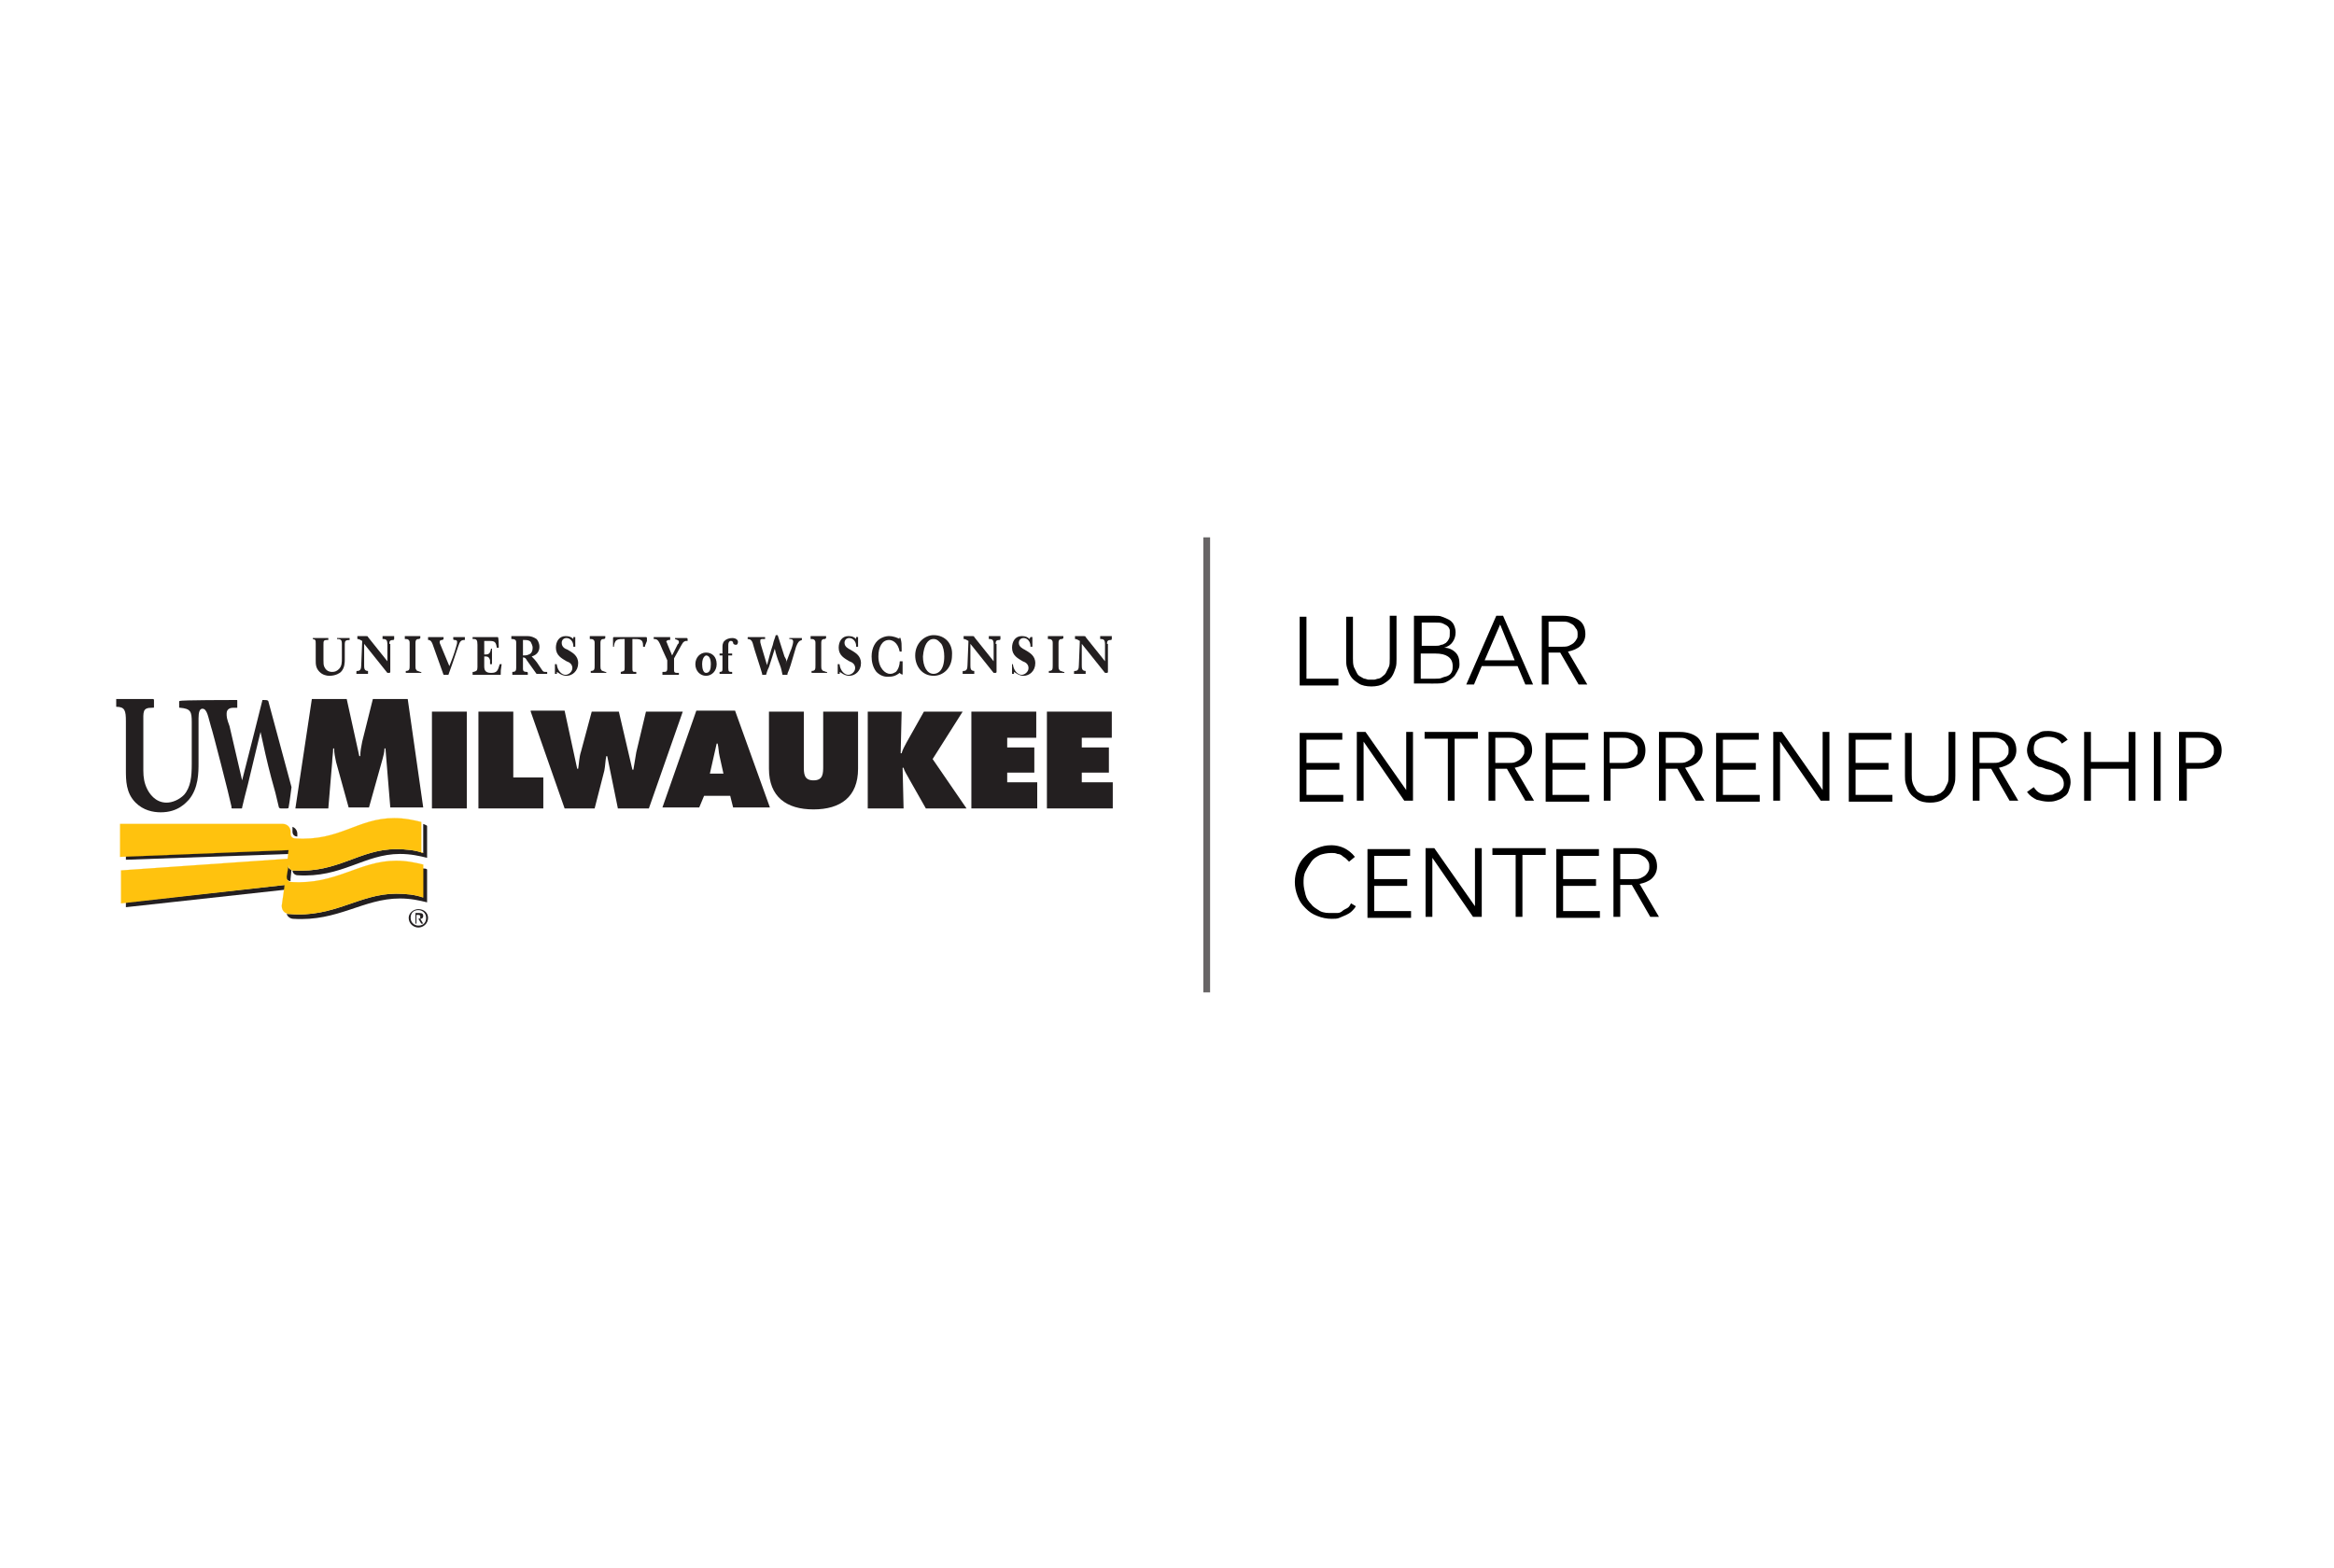 <?xml version="1.0" encoding="utf-8"?>
<!-- Generator: Adobe Illustrator 22.1.0, SVG Export Plug-In . SVG Version: 6.00 Build 0)  -->
<svg version="1.1" id="miad" xmlns="http://www.w3.org/2000/svg" xmlns:xlink="http://www.w3.org/1999/xlink" x="0px" y="0px"
	 viewBox="0 0 241 162" style="enable-background:new 0 0 241 162;" xml:space="preserve">
<style type="text/css">
	.st0{fill-rule:evenodd;clip-rule:evenodd;fill:#231F20;}
	.st1{fill-rule:evenodd;clip-rule:evenodd;fill:#FFC20E;}
	.st2{fill:none;stroke:#FFC20E;stroke-width:1.619270e-02;}
	.st3{clip-path:url(#SVGID_2_);fill:#231F20;}
	.st4{clip-path:url(#SVGID_4_);fill-rule:evenodd;clip-rule:evenodd;fill:#231F20;}
	.st5{fill:none;stroke:#686566;stroke-width:0.7;stroke-miterlimit:10;}
</style>
<g>
	<path class="st0" d="M43,94.8v-0.3h0.2c0.1,0,0.2,0,0.2,0.2c0,0.2-0.1,0.2-0.3,0.2H43L43,94.8z M43,94.9h0.2l0.3,0.5h0.2l-0.3-0.5
		c0.2,0,0.3-0.1,0.3-0.3c0-0.2-0.1-0.3-0.4-0.3h-0.4v1.1H43V94.9L43,94.9z M42.4,94.8c0-0.5,0.3-0.8,0.8-0.8c0.4,0,0.8,0.3,0.8,0.8
		c0,0.5-0.3,0.8-0.8,0.8C42.8,95.6,42.4,95.3,42.4,94.8L42.4,94.8z M43.2,95.8c0.5,0,1-0.4,1-1c0-0.5-0.4-0.9-1-0.9
		c-0.5,0-1,0.4-1,0.9C42.2,95.4,42.7,95.8,43.2,95.8L43.2,95.8z"/>
	<path class="st0" d="M30.5,83.5h3.4l0.4-4.8c0-0.4,0.1-0.9,0.1-1.4h0.1c0,0.5,0.1,0.9,0.2,1.4l1.3,4.7h2.1l1.4-5
		c0.1-0.4,0.2-0.7,0.2-1.1h0.1l0.5,6.1h3.4l-1.6-11.2h-3.6l-1.1,4.4c-0.1,0.5-0.2,1-0.2,1.5h-0.1l-1.3-5.9h-3.6L30.5,83.5L30.5,83.5
		z"/>
	<path class="st0" d="M29.7,89.3C29.7,89.3,29.7,89.3,29.7,89.3l-0.2,1.1c0,0,0,0.1,0,0.1c0,0.3,0.2,0.5,0.5,0.5c0,0,0,0,0-0.1
		c0,0,0-0.1,0-0.1l0.1-1C29.9,89.8,29.7,89.6,29.7,89.3L29.7,89.3z"/>
	<path class="st0" d="M30.2,85.7l0,0.1c0,0,0,0.1,0,0.1c0,0.3,0.2,0.5,0.5,0.5c0,0,0,0,0-0.1c0,0,0-0.1,0-0.1l0-0.1
		c0-0.3-0.2-0.6-0.5-0.7C30.2,85.5,30.2,85.6,30.2,85.7L30.2,85.7z"/>
	<polygon class="st0" points="30,87.7 13,88.3 13,88.8 29.9,88.2 30,87.7 	"/>
	<polygon class="st0" points="29.4,91.4 13,93.2 13,93.7 29.4,91.9 29.4,91.4 	"/>
	<path class="st0" d="M43.7,85.1v3c-0.8-0.3-1.8-0.4-2.8-0.4c-3.8,0-6,2.5-10.6,2.2c0,0,0,0-0.1,0c0,0.3,0.3,0.5,0.5,0.5
		c4.6,0.3,6.9-2.2,10.6-2.2c1.1,0,2,0.2,2.8,0.4v-3.3C44,85.2,43.9,85.2,43.7,85.1L43.7,85.1z"/>
	<path class="st0" d="M43.7,92.7c-0.8-0.3-1.8-0.4-2.8-0.4c-3.8,0-6.4,2.5-11,2.1c-0.1,0-0.2,0-0.3,0c0.1,0.3,0.4,0.5,0.7,0.5
		c4.6,0.3,7.2-2.1,11-2.1c1.1,0,2,0.2,2.8,0.4v-3.4c-0.1-0.1-0.3-0.1-0.5-0.1V92.7L43.7,92.7z"/>
	<path class="st1" d="M43.7,88.1c-0.8-0.3-1.8-0.4-2.8-0.4c-3.8,0-6,2.5-10.6,2.2c-0.3,0-0.5-0.2-0.5-0.5c0,0,0-0.1,0-0.1l-0.2,1.2
		c0,0,0,0.1,0,0.1c0,0.3,0.2,0.5,0.5,0.5c4.6,0.3,7-2.2,10.8-2.2c1.1,0,2,0.2,2.8,0.4v3.4c-0.8-0.3-1.8-0.4-2.8-0.4
		c-3.8,0-6.4,2.5-11,2.1c-0.4,0-0.8-0.3-0.8-0.8c0,0,0-0.1,0-0.1l0.3-2.1l-16.9,1.9v-3.4l17.2-1.2l0.1-0.9l-17.4,0.7v-3.4h16.8
		c0.4,0,0.8,0.3,0.8,0.8l0,0.1c0,0,0,0.1,0,0.1c0,0.3,0.2,0.5,0.5,0.5c4.6,0.3,6.4-2.1,10.2-2.1c1.1,0,2,0.2,2.8,0.4V88.1L43.7,88.1
		z"/>
	<path class="st2" d="M43.7,88.1c-0.8-0.3-1.8-0.4-2.8-0.4c-3.8,0-6,2.5-10.6,2.2c-0.3,0-0.5-0.2-0.5-0.5c0,0,0-0.1,0-0.1l-0.2,1.2
		c0,0,0,0.1,0,0.1c0,0.3,0.2,0.5,0.5,0.5c4.6,0.3,7-2.2,10.8-2.2c1.1,0,2,0.2,2.8,0.4v3.4c-0.8-0.3-1.8-0.4-2.8-0.4
		c-3.8,0-6.4,2.5-11,2.1c-0.4,0-0.8-0.3-0.8-0.8c0,0,0-0.1,0-0.1l0.3-2.1l-16.9,1.9v-3.4l17.2-1.2l0.1-0.9l-17.4,0.7v-3.4h16.8
		c0.4,0,0.8,0.3,0.8,0.8l0,0.1c0,0,0,0.1,0,0.1c0,0.3,0.2,0.5,0.5,0.5c4.6,0.3,6.4-2.1,10.2-2.1c1.1,0,2,0.2,2.8,0.4V88.1L43.7,88.1
		z"/>
	<g>
		<defs>
			<rect id="SVGID_1_" x="12" y="65.6" width="102.9" height="30.2"/>
		</defs>
		<clipPath id="SVGID_2_">
			<use xlink:href="#SVGID_1_"  style="overflow:visible;"/>
		</clipPath>
		<path class="st3" d="M24.4,72.3c0.1,0,0.1,0,0.1,0.1V73c0,0,0,0.1,0,0.1c0,0-0.4,0-0.4,0c-0.3,0-0.7,0.1-0.7,0.6
			c0,0.3,0,0.5,0.3,1.3l1.3,5.6c0.8-3.1,1.8-7.1,2.1-8.3c0,0,0.1,0,0.1,0c0.3,0,0.4,0,0.5,0.1l2.4,8.9c0,0-0.2,1.6-0.3,2.1
			c0,0.1-0.1,0.1-0.2,0.1H29c-0.1,0-0.1,0-0.2-0.1c-0.3-1.3-0.4-1.7-0.8-3.1c-0.4-1.5-0.8-3.3-1.1-4.7c-0.4,1.7-0.5,2-1.3,5.4
			c-0.3,1.2-0.4,1.5-0.6,2.4c0,0.1,0,0.1-0.1,0.1h-0.9c-0.1,0-0.1,0-0.1-0.2c-0.2-1-2-8-2.1-8.2c-0.3-1-0.4-1.9-0.9-1.9
			c-0.3,0-0.4,0.4-0.4,1v4.6c0,1,0,2.6-1,3.8c-0.3,0.3-1.1,1.3-2.9,1.3c-0.8,0-1.8-0.2-2.6-1c-1-1-1-2.3-1-3.4v-5
			c0-1.1-0.1-1.5-1-1.5c-0.1,0-0.1,0-0.1-0.1v-0.5c0-0.1,0-0.2,0.1-0.2c0.3,0,3.1,0,3.8,0c0,0,0.1,0,0.1,0.1V73c0,0.1,0,0.1-0.2,0.1
			c-1,0-0.9,0.4-0.9,1.6v3.6l0,1.3c0,0.7,0.1,1.3,0.4,1.9c0.2,0.4,0.8,1.4,2,1.4c0.6,0,1.3-0.3,1.8-0.8c0.7-0.8,0.8-1.9,0.8-3.2
			v-4.3c0-1.1-0.1-1.4-1.2-1.5c-0.1,0-0.1,0-0.1-0.1v-0.5c0-0.1,0-0.1,0.1-0.1C18.5,72.3,24.3,72.3,24.4,72.3L24.4,72.3z"/>
	</g>
	<path class="st0" d="M32.1,66C32.1,66.1,32.1,66.1,32.1,66c0.5,0,0.5,0.1,0.5,0.5v1.7c0,0.4,0,0.8,0.4,1.2c0.3,0.3,0.7,0.4,1,0.4
		c0.7,0,1.1-0.3,1.2-0.4c0.4-0.4,0.4-1,0.4-1.3v-1.6c0-0.3,0.1-0.4,0.5-0.4c0,0,0,0,0,0v-0.2c0,0,0,0,0,0c-0.2,0-0.5,0-0.7,0
		c-0.1,0-0.5,0-0.6,0c0,0,0,0,0,0V66c0,0,0,0,0,0c0.4,0,0.5,0.1,0.5,0.5V68c0,0.4,0,0.8-0.3,1.1c-0.2,0.2-0.4,0.3-0.7,0.3
		c-0.5,0-0.7-0.3-0.8-0.5c-0.1-0.2-0.1-0.4-0.1-0.7l0-0.4v-1.2c0-0.4,0-0.5,0.4-0.5c0.1,0,0.1,0,0.1,0v-0.2c0,0,0,0,0,0
		c-0.3,0-0.5,0-0.8,0c-0.1,0-0.7,0-0.8,0c0,0,0,0,0,0.1V66L32.1,66z"/>
	<path class="st0" d="M40.2,66.5c0-0.3,0.1-0.4,0.4-0.4c0,0,0.1,0,0.1-0.1v-0.2c0,0,0-0.1,0-0.1c-0.1,0-0.5,0-0.6,0
		c-0.1,0-0.4,0-0.6,0c0,0,0,0,0,0.1V66c0,0,0,0,0,0c0.4,0,0.5,0.1,0.5,0.6l0,1.7l-2-2.5c0-0.1-0.1-0.1-0.2-0.1c-0.1,0-0.5,0-0.6,0
		c-0.1,0-0.2,0-0.3,0c0,0,0,0,0,0.1V66c0,0,0,0,0,0c0.2,0,0.3,0.1,0.5,0.2l-0.1,2.5c0,0.4-0.1,0.6-0.4,0.6c-0.1,0-0.1,0-0.1,0.2
		c0,0,0,0.1,0,0.1c0.2,0,0.4,0,0.6,0c0.2,0,0.4,0,0.6,0c0,0,0,0,0,0v-0.2c0-0.1,0-0.1,0-0.1c-0.4,0-0.4-0.3-0.4-0.6l0-2.2l2.4,3
		c0,0,0.1,0,0.2,0c0,0,0.1,0,0.1-0.1V66.5L40.2,66.5z"/>
	<path class="st0" d="M43.4,69.4C43.4,69.4,43.4,69.4,43.4,69.4c-0.2-0.1-0.4-0.1-0.4-0.2c-0.1-0.1-0.1-0.2-0.1-0.4v-2.4
		c0-0.4,0.2-0.4,0.4-0.4c0,0,0,0,0.1-0.1c0-0.2,0-0.2,0-0.2c0,0,0,0,0,0c-0.2,0-0.6,0-0.8,0c-0.3,0-0.6,0-0.8,0c0,0,0,0,0,0V66
		c0,0,0,0,0,0c0.2,0,0.3,0,0.4,0.1c0.1,0.1,0.1,0.2,0.1,0.3v2.3c0,0.4,0,0.6-0.4,0.6c0,0,0,0,0,0v0.2c0,0,0,0,0,0h0
		c0.3,0,0.5,0,0.8,0c0.3,0,0.6,0,0.8,0h0c0,0,0,0,0,0V69.4L43.4,69.4z"/>
	<path class="st0" d="M45.4,66.4c0,0,0-0.1,0-0.1c0-0.2,0.2-0.2,0.3-0.2c0,0,0,0,0.1-0.1v-0.2c0,0,0,0-0.1,0c-0.3,0-0.6,0-0.8,0
		c-0.2,0-0.5,0-0.7,0c0,0,0,0,0,0.2c0,0,0,0,0,0.1c0.3,0,0.4,0.2,0.6,0.8c0.4,1.1,0.5,1.4,1,2.8c0,0,0,0,0.1,0h0.3c0,0,0,0,0.1,0
		c0.4-1.1,0.5-1.4,1-2.9c0.2-0.6,0.3-0.7,0.7-0.7c0,0,0,0,0,0v-0.2c0-0.1,0-0.1,0-0.1c-0.1,0-0.5,0-0.6,0c-0.2,0-0.4,0-0.6,0
		c0,0,0,0,0,0.1V66c0,0,0,0.1,0.1,0.1c0.1,0,0.3,0,0.3,0.2c0,0.1,0,0.2-0.1,0.5c-0.1,0.3-0.1,0.5-0.7,2L45.4,66.4L45.4,66.4z"/>
	<path class="st0" d="M51.5,66.8C51.5,66.8,51.5,66.8,51.5,66.8c0-0.1,0-1-0.1-1c0,0-0.6,0-0.6,0c-0.1,0-0.4,0-0.6,0
		c-0.3,0-0.5,0-0.6,0c-0.2,0-0.4,0-0.8,0h0c0,0,0,0,0,0V66c0,0,0,0,0.1,0c0.3,0,0.4,0.1,0.4,0.6v2.3c0,0.4-0.1,0.4-0.4,0.5
		c0,0,0,0-0.1,0v0.2c0,0,0,0.1,0,0.1c0.4,0,0.8,0,1.2,0c0.6,0,1.1,0,1.7,0c0,0,0,0,0,0c0-0.4,0-0.5,0.1-1.1l0,0c0,0,0,0,0,0
		c0,0-0.2,0-0.2,0c0,0,0,0,0,0c-0.2,0.7-0.3,0.9-0.9,0.9c-0.6,0-0.7-0.3-0.7-0.7v-1c0.3,0,0.5,0,0.6,0.4c0,0.1,0,0.2,0,0.3
		c0,0,0,0,0,0.1h0.2c0,0,0,0,0,0c0-0.3,0-0.5,0-0.8c0-0.1,0-0.7,0-0.8c0,0,0,0,0,0h-0.1c0,0,0,0,0,0c-0.1,0.6-0.3,0.6-0.7,0.6v-1.4
		c0.2,0,0.4,0,0.5,0c0.6,0,0.7,0.1,0.8,0.7c0,0,0,0,0,0H51.5L51.5,66.8z"/>
	<path class="st0" d="M54,66.1c0.4,0,0.6,0,0.8,0.2c0.1,0.2,0.2,0.4,0.2,0.6c0,0.3-0.1,0.6-0.4,0.7c-0.2,0.1-0.4,0.1-0.6,0.1V66.1
		L54,66.1z M52.8,66C52.8,66.1,52.8,66.1,52.8,66c0.5,0,0.5,0.2,0.5,0.4V69c0,0.3-0.1,0.4-0.4,0.4c0,0,0,0,0,0.1v0.2c0,0,0,0,0,0
		c0.3,0,0.5,0,0.8,0c0.1,0,0.7,0,0.8,0c0,0,0,0,0,0v-0.2c0,0,0-0.1-0.1-0.1c-0.3,0-0.4-0.1-0.4-0.3v-1.2c0.2,0,0.3,0.1,0.4,0.3
		l1,1.4c0,0,0,0,0.1,0c0.1,0,0.3,0,0.4,0c0.2,0,0.4,0,0.6,0c0,0,0,0,0,0v-0.2c0,0,0,0-0.1,0c-0.3,0-0.3,0-0.5-0.3
		c-0.4-0.6-0.5-0.8-1-1.3c0.7-0.2,0.8-0.7,0.8-1c0-0.4-0.2-0.7-0.3-0.8c-0.3-0.2-0.6-0.3-0.9-0.3c-0.1,0-0.8,0-0.9,0
		c-0.2,0-0.6,0-0.8,0c0,0,0,0,0,0V66L52.8,66z"/>
	<path class="st0" d="M57.3,68.4C57.3,68.4,57.3,68.4,57.3,68.4c0,0.1,0,0.5,0,0.6c0,0.1,0,0.5,0,0.6c0,0,0,0,0,0c0.1,0,0.2,0,0.2,0
		c0,0,0,0,0,0l0-0.2c0.2,0.1,0.5,0.4,1,0.4c0.6,0,1.2-0.5,1.2-1.3c0-0.8-0.6-1.1-1.1-1.4C58.3,67,58,66.8,58,66.4
		c0-0.3,0.2-0.5,0.5-0.5c0.4,0,0.7,0.4,0.7,0.8c0,0.1,0,0.1,0,0.1h0.2c0,0,0,0,0,0c0-0.1,0-0.4,0-0.5c0-0.2,0-0.3,0-0.5c0,0,0,0,0,0
		c0,0-0.2,0-0.2,0c0,0,0,0,0,0L59.2,66c-0.2-0.2-0.4-0.3-0.8-0.3c-0.7,0-1,0.6-1,1.2c0,0.8,0.6,1.1,1.1,1.4c0.3,0.1,0.6,0.3,0.6,0.7
		c0,0.4-0.4,0.7-0.7,0.7c-0.4,0-0.8-0.4-0.9-1c0-0.1,0-0.1-0.1-0.1H57.3L57.3,68.4z"/>
	<path class="st0" d="M62.5,69.4C62.5,69.4,62.5,69.4,62.5,69.4c-0.2-0.1-0.4-0.1-0.4-0.2c-0.1-0.1-0.1-0.2-0.1-0.4v-2.4
		c0-0.4,0.2-0.4,0.4-0.4c0,0,0,0,0.1-0.1c0-0.2,0-0.2,0-0.2c0,0,0,0,0,0c-0.2,0-0.6,0-0.8,0c-0.3,0-0.6,0-0.8,0c0,0,0,0,0,0V66
		c0,0,0,0,0,0c0.2,0,0.3,0,0.4,0.1c0.1,0.1,0.1,0.2,0.1,0.3v2.3c0,0.4,0,0.6-0.4,0.6c0,0,0,0,0,0v0.2c0,0,0,0,0,0h0
		c0.3,0,0.5,0,0.8,0c0.3,0,0.6,0,0.8,0h0c0,0,0,0,0,0V69.4L62.5,69.4z"/>
	<path class="st0" d="M66.8,66.2v-0.3c0,0,0-0.1-0.1-0.1c-0.6,0-1.1,0-1.6,0c-0.6,0-1.1,0-1.7,0c0,0-0.1,0-0.1,0.1v0.4
		c0,0.2,0,0.3,0,0.5c0,0,0,0,0,0h0.1c0,0,0,0,0-0.1c0.1-0.7,0.4-0.7,1.1-0.7v2.9c0,0.4,0,0.4-0.4,0.5c0,0,0,0,0,0v0.2c0,0,0,0,0,0
		c0.3,0,0.5,0,0.8,0c0.3,0,0.6,0,0.8,0h0c0,0,0,0,0,0v-0.2c0,0,0,0,0,0c-0.4,0-0.4,0-0.4-0.5V66c0.8,0,1.1,0,1.1,0.7
		c0,0,0,0.1,0,0.1h0.2c0,0,0,0,0-0.1L66.8,66.2L66.8,66.2z"/>
	<path class="st0" d="M69.7,66C69.7,66,69.7,66,69.7,66c0.2,0.1,0.4,0.1,0.4,0.3c0,0.1,0,0.2-0.1,0.2l-0.6,1.2l-0.5-1.2
		c0-0.1-0.1-0.2-0.1-0.2c0-0.1,0.1-0.2,0.3-0.2c0.1,0,0.1,0,0.1,0v-0.2c0,0,0-0.1,0-0.1c-0.3,0-0.5,0-0.8,0c-0.3,0-0.6,0-0.9,0
		c0,0,0,0,0,0.1V66c0,0,0,0,0,0c0.4,0,0.5,0.1,0.9,1.1l0.5,1.1V69c0,0.4-0.1,0.4-0.5,0.4c0,0,0,0,0,0.1v0.2c0,0,0,0,0,0h0
		c0.3,0,0.6,0,0.9,0c0.3,0,0.6,0,0.8,0c0,0,0,0,0,0v-0.2c0,0,0,0,0,0c-0.4,0-0.5,0-0.5-0.3v-1.2l0.5-0.9c0.4-0.7,0.4-0.8,0.7-0.9
		c0.1,0,0.1,0,0.2,0c0,0,0,0,0,0v-0.2c0,0,0-0.1-0.1-0.1c-0.2,0-0.4,0-0.6,0c-0.2,0-0.4,0-0.6,0c0,0,0,0,0,0V66L69.7,66z"/>
	<path class="st0" d="M72.9,67.7c0.3,0,0.5,0.3,0.5,0.9c0,0.5-0.1,0.9-0.5,0.9c-0.3,0-0.4-0.5-0.4-0.9
		C72.5,67.8,72.9,67.7,72.9,67.7L72.9,67.7z M72.9,67.4c-0.6,0-1.1,0.5-1.1,1.2c0,0.7,0.5,1.2,1.1,1.2c0.6,0,1.1-0.5,1.1-1.2
		C74,67.8,73.5,67.4,72.9,67.4L72.9,67.4z"/>
	<path class="st0" d="M74.6,67.5h-0.3c0,0,0,0,0,0v0.2c0,0,0,0,0,0h0.3V69c0,0.3,0,0.4-0.3,0.4c0,0,0,0,0,0v0.2c0,0,0,0,0,0
		c0.2,0,0.5,0,0.7,0c0.2,0,0.4,0,0.6,0c0,0,0,0,0,0v-0.2c0,0,0,0,0,0c-0.3,0-0.4,0-0.4-0.4v-1.3h0.4c0,0,0,0,0,0v-0.2c0,0,0,0,0,0
		h-0.4l0-0.8c0-0.2,0-0.4,0.2-0.5c0,0,0,0,0.1,0c0.1,0,0.2,0.1,0.2,0.2c0,0.1,0.1,0.2,0.3,0.2c0.1,0,0.2-0.1,0.2-0.3
		c0-0.2-0.2-0.4-0.6-0.4c-0.3,0-0.6,0.1-0.8,0.3c-0.2,0.2-0.2,0.5-0.2,0.6L74.6,67.5L74.6,67.5z"/>
	<path class="st0" d="M81.2,68.3c0-0.2-0.1-0.3-0.2-0.5l-0.7-2.2c0,0,0,0-0.2,0c0,0,0,0,0,0c-0.1,0.4-0.2,0.5-0.3,1
		c-0.3,0.9-0.3,1-0.6,2.1l-0.6-2c-0.1-0.3-0.1-0.4-0.1-0.5c0-0.2,0.1-0.2,0.3-0.2c0,0,0.2,0,0.2,0c0,0,0,0,0,0v-0.2c0,0,0,0,0,0
		c-0.1,0-0.7,0-0.8,0c-0.3,0-0.6,0-0.9,0c-0.1,0-0.1,0-0.1,0.1V66c0,0,0,0,0,0c0.4,0,0.5,0.3,0.6,0.7c0,0.1,0.8,2.5,0.9,2.9
		c0,0,0,0.1,0,0.1h0.3c0,0,0,0,0.1,0c0.1-0.3,0.1-0.4,0.3-0.8c0.4-1.2,0.4-1.3,0.6-1.9c0.1,0.5,0.3,1.1,0.5,1.6
		c0.2,0.5,0.2,0.7,0.3,1.1c0,0,0,0,0.1,0h0.3c0,0,0.1,0,0.1,0c0-0.2,0.1-0.3,0.2-0.6c0.1-0.2,0.6-2,0.7-2.3c0.2-0.5,0.3-0.6,0.6-0.7
		c0,0,0,0,0,0v-0.2c0,0,0,0,0,0c-0.1,0-0.6,0-0.7,0c-0.1,0-0.5,0-0.6,0c0,0,0,0,0,0.1V66c0,0,0,0,0,0c0.2,0,0.4,0,0.4,0.3
		c0,0.2-0.2,0.8-0.3,1l-0.3,0.8l-0.2,0.5L81.2,68.3L81.2,68.3z"/>
	<path class="st0" d="M85.3,69.4C85.3,69.4,85.3,69.4,85.3,69.4c-0.2-0.1-0.4-0.1-0.4-0.2c-0.1-0.1-0.1-0.2-0.1-0.4v-2.4
		c0-0.4,0.2-0.4,0.4-0.4c0,0,0,0,0.1-0.1c0-0.2,0-0.2,0-0.2c0,0,0,0,0,0c-0.2,0-0.6,0-0.8,0c-0.3,0-0.6,0-0.8,0c0,0,0,0,0,0V66
		c0,0,0,0,0,0c0.2,0,0.3,0,0.4,0.1c0.1,0.1,0.1,0.2,0.1,0.3v2.3c0,0.4,0,0.6-0.4,0.6c0,0,0,0,0,0v0.2c0,0,0,0,0,0h0
		c0.3,0,0.5,0,0.8,0c0.3,0,0.6,0,0.8,0h0c0,0,0,0,0,0V69.4L85.3,69.4z"/>
	<path class="st0" d="M86.5,68.4C86.5,68.4,86.5,68.4,86.5,68.4c0,0.1,0,0.5,0,0.6c0,0.1,0,0.5,0,0.6c0,0,0,0,0,0c0.1,0,0.2,0,0.2,0
		c0,0,0,0,0,0l0-0.2c0.2,0.1,0.5,0.4,1,0.4c0.6,0,1.2-0.5,1.2-1.3c0-0.8-0.6-1.1-1.1-1.4c-0.2-0.1-0.6-0.3-0.6-0.7
		c0-0.3,0.2-0.5,0.5-0.5c0.4,0,0.7,0.4,0.7,0.8c0,0.1,0,0.1,0,0.1h0.2c0,0,0,0,0,0c0-0.1,0-0.4,0-0.5c0-0.2,0-0.3,0-0.5c0,0,0,0,0,0
		c0,0-0.2,0-0.2,0c0,0,0,0,0,0L88.4,66c-0.2-0.2-0.4-0.3-0.8-0.3c-0.7,0-1,0.6-1,1.2c0,0.8,0.6,1.1,1.1,1.4c0.3,0.1,0.6,0.3,0.6,0.7
		c0,0.4-0.4,0.7-0.7,0.7c-0.4,0-0.8-0.4-0.9-1c0-0.1,0-0.1-0.1-0.1H86.5L86.5,68.4z"/>
	<g>
		<defs>
			<rect id="SVGID_3_" x="12" y="65.6" width="102.9" height="30.2"/>
		</defs>
		<clipPath id="SVGID_4_">
			<use xlink:href="#SVGID_3_"  style="overflow:visible;"/>
		</clipPath>
		<path class="st4" d="M93,69.6C93,69.6,93.1,69.6,93,69.6c0.2,0.1,0.2,0.1,0.2,0c0-0.2,0-0.5,0-0.7c0-0.2,0-0.4,0-0.6
			c0,0,0,0-0.2,0c-0.1,0-0.1,0-0.1,0.1c0,0.2-0.1,0.7-0.4,1c-0.2,0.1-0.3,0.2-0.6,0.2c-0.5,0-1.2-0.6-1.2-1.8c0-1,0.4-1.7,1.1-1.7
			c0.3,0,0.9,0.2,1.1,1.2c0,0,0,0,0,0h0.2c0,0,0,0,0,0c0,0,0-0.3,0-0.3c0-0.4,0-0.7-0.1-1c0,0,0-0.1,0-0.1c-0.1,0-0.2,0-0.2,0
			L92.9,66c-0.2-0.1-0.6-0.3-1.1-0.3c-0.1,0-0.4,0-0.8,0.2c-0.6,0.3-1,1-1,1.9c0,0.5,0.1,1.1,0.5,1.6c0.5,0.5,1,0.5,1.2,0.5
			c0.5,0,0.8-0.1,1.2-0.4L93,69.6L93,69.6z"/>
		<path class="st4" d="M96.4,66c0.4,0,0.6,0.3,0.8,0.5c0.2,0.3,0.3,0.8,0.3,1.3c0,1.4-0.6,1.8-1.1,1.8c-0.7,0-1.1-0.8-1.1-1.8
			C95.4,66.6,95.8,66,96.4,66L96.4,66z M96.4,65.6c-0.9,0-1.9,0.8-1.9,2.1c0,1.1,0.7,2.1,1.9,2.1c1,0,1.9-0.8,1.9-2.1
			C98.4,66.5,97.6,65.6,96.4,65.6L96.4,65.6z"/>
	</g>
	<path class="st0" d="M102.8,66.5c0-0.3,0.1-0.4,0.4-0.4c0,0,0.1,0,0.1-0.1v-0.2c0,0,0-0.1,0-0.1c-0.1,0-0.5,0-0.6,0
		c-0.1,0-0.4,0-0.6,0c0,0,0,0,0,0.1V66c0,0,0,0,0,0c0.4,0,0.5,0.1,0.5,0.6l0,1.7l-2-2.5c0-0.1-0.1-0.1-0.2-0.1c-0.1,0-0.5,0-0.6,0
		c-0.1,0-0.2,0-0.3,0c0,0,0,0,0,0.1V66c0,0,0,0,0,0c0.2,0,0.3,0.1,0.5,0.2l-0.1,2.5c0,0.4-0.1,0.6-0.4,0.6c-0.1,0-0.1,0-0.1,0.2
		c0,0,0,0.1,0,0.1c0.2,0,0.4,0,0.6,0c0.2,0,0.4,0,0.6,0c0,0,0,0,0,0v-0.2c0-0.1,0-0.1,0-0.1c-0.4,0-0.4-0.3-0.4-0.6l0-2.2l2.4,3
		c0,0,0.1,0,0.2,0c0,0,0.1,0,0.1-0.1V66.5L102.8,66.5z"/>
	<path class="st0" d="M104.5,68.4C104.5,68.4,104.5,68.4,104.5,68.4c0,0.1,0,0.5,0,0.6c0,0.1,0,0.5,0,0.6c0,0,0,0,0,0
		c0.1,0,0.2,0,0.2,0c0,0,0,0,0,0l0-0.2c0.2,0.1,0.5,0.4,1,0.4c0.6,0,1.2-0.5,1.2-1.3c0-0.8-0.6-1.1-1.1-1.4
		c-0.2-0.1-0.6-0.3-0.6-0.7c0-0.3,0.2-0.5,0.5-0.5c0.4,0,0.7,0.4,0.7,0.8c0,0.1,0,0.1,0,0.1h0.2c0,0,0,0,0,0c0-0.1,0-0.4,0-0.5
		c0-0.2,0-0.3,0-0.5c0,0,0,0,0,0c0,0-0.2,0-0.2,0c0,0,0,0,0,0l-0.1,0.2c-0.2-0.2-0.4-0.3-0.8-0.3c-0.7,0-1,0.6-1,1.2
		c0,0.8,0.6,1.1,1.1,1.4c0.3,0.1,0.6,0.3,0.6,0.7c0,0.4-0.4,0.7-0.7,0.7c-0.4,0-0.8-0.4-0.9-1c0-0.1,0-0.1-0.1-0.1H104.5L104.5,68.4
		z"/>
	<path class="st0" d="M109.8,69.4C109.8,69.4,109.8,69.4,109.8,69.4c-0.2-0.1-0.4-0.1-0.4-0.2c-0.1-0.1-0.1-0.2-0.1-0.4v-2.4
		c0-0.4,0.2-0.4,0.4-0.4c0,0,0,0,0.1-0.1c0-0.2,0-0.2,0-0.2c0,0,0,0,0,0c-0.2,0-0.6,0-0.8,0c-0.3,0-0.6,0-0.8,0c0,0,0,0,0,0V66
		c0,0,0,0,0,0c0.2,0,0.3,0,0.4,0.1c0.1,0.1,0.1,0.2,0.1,0.3v2.3c0,0.4,0,0.6-0.4,0.6c0,0,0,0,0,0v0.2c0,0,0,0,0,0h0
		c0.3,0,0.5,0,0.8,0c0.3,0,0.6,0,0.8,0h0c0,0,0,0,0,0V69.4L109.8,69.4z"/>
	<path class="st0" d="M114.3,66.5c0-0.3,0.1-0.4,0.4-0.4c0,0,0.1,0,0.1-0.1v-0.2c0,0,0-0.1,0-0.1c-0.1,0-0.5,0-0.6,0
		c-0.1,0-0.4,0-0.6,0c0,0,0,0,0,0.1V66c0,0,0,0,0,0c0.4,0,0.5,0.1,0.5,0.6l0,1.7l-2-2.5c0-0.1-0.1-0.1-0.2-0.1c-0.1,0-0.5,0-0.6,0
		c-0.1,0-0.2,0-0.3,0c0,0,0,0,0,0.1V66c0,0,0,0,0,0c0.2,0,0.3,0.1,0.5,0.2l-0.1,2.5c0,0.4-0.1,0.6-0.4,0.6c-0.1,0-0.1,0-0.1,0.2
		c0,0,0,0.1,0,0.1c0.2,0,0.4,0,0.6,0c0.2,0,0.4,0,0.6,0c0,0,0,0,0,0v-0.2c0-0.1,0-0.1,0-0.1c-0.4,0-0.4-0.3-0.4-0.6l0-2.2l2.4,3
		c0,0,0.1,0,0.2,0c0,0,0.1,0,0.1-0.1V66.5L114.3,66.5z"/>
	<polygon class="st0" points="44.6,83.5 48.2,83.5 48.2,73.5 44.6,73.5 44.6,83.5 	"/>
	<polygon class="st0" points="49.4,83.5 56.1,83.5 56.1,80.3 53,80.3 53,73.5 49.4,73.5 49.4,83.5 	"/>
	<path class="st0" d="M54.8,73.5l3.5,10h3.1l1-3.9c0.1-0.5,0.1-1,0.2-1.5h0.1l1.1,5.4H67l3.5-10h-3.8l-1,4.2
		c-0.1,0.6-0.2,1.2-0.3,1.8h-0.1l-1.4-6h-2.8l-1.1,4.1c-0.2,0.6-0.2,1.2-0.3,1.8h-0.1l-1.3-6H54.8L54.8,73.5z"/>
	<path class="st0" d="M73.3,79.9l0.7-3.1h0.1c0.1,0.4,0.1,0.9,0.2,1.3l0.4,1.8H73.3L73.3,79.9z M72.7,82.2h2.7l0.3,1.2h3.8l-3.6-10
		h-4l-3.5,10h3.8L72.7,82.2L72.7,82.2z"/>
	<path class="st0" d="M85,73.5v5.6c0,0.8,0,1.5-1,1.5c-1,0-1-0.7-1-1.5v-5.6h-3.6v5.9c0,2.9,1.8,4.2,4.6,4.2c2.8,0,4.6-1.3,4.6-4.2
		v-5.9H85L85,73.5z"/>
	<path class="st0" d="M89.8,83.5h3.5l-0.1-4.2h0.1c0.1,0.4,0.4,0.8,0.6,1.2l1.7,3h4.2l-3.5-5.1l3.1-4.9h-4l-1.8,3.2
		c-0.2,0.4-0.4,0.7-0.5,1.1h-0.1l0.1-4.3h-3.5V83.5L89.8,83.5z"/>
	<polygon class="st0" points="100.3,83.5 107.1,83.5 107.1,80.8 104,80.8 104,79.8 106.8,79.8 106.8,77.2 104,77.2 104,76.2 
		107,76.2 107,73.5 100.3,73.5 100.3,83.5 	"/>
	<polygon class="st0" points="108.1,83.5 114.9,83.5 114.9,80.8 111.7,80.8 111.7,79.8 114.5,79.8 114.5,77.2 111.7,77.2 
		111.7,76.2 114.8,76.2 114.8,73.5 108.1,73.5 108.1,83.5 	"/>
</g>
<line class="st5" x1="124.6" y1="55.5" x2="124.6" y2="102.5"/>
<g>
	<path d="M134.9,70.1h3.3v0.7h-4v-7.1h0.7V70.1z"/>
	<path d="M144.2,68.1c0,0.3,0,0.6-0.1,0.9s-0.2,0.6-0.4,0.9c-0.2,0.3-0.5,0.5-0.8,0.7c-0.3,0.2-0.8,0.3-1.3,0.3
		c-0.5,0-1-0.1-1.3-0.3c-0.3-0.2-0.6-0.4-0.8-0.7c-0.2-0.3-0.3-0.6-0.4-0.9c-0.1-0.3-0.1-0.6-0.1-0.9v-4.4h0.7V68
		c0,0.3,0,0.6,0.1,0.9c0.1,0.2,0.2,0.4,0.3,0.6c0.1,0.2,0.2,0.3,0.4,0.4s0.3,0.2,0.4,0.2s0.3,0.1,0.4,0.1c0.1,0,0.2,0,0.3,0
		c0.1,0,0.2,0,0.3,0s0.3-0.1,0.4-0.1s0.3-0.1,0.4-0.2c0.1-0.1,0.3-0.2,0.4-0.4c0.1-0.2,0.2-0.4,0.3-0.6c0.1-0.2,0.1-0.5,0.1-0.9
		v-4.4h0.7V68.1z"/>
	<path d="M146,63.6h2.1c0.3,0,0.6,0,0.8,0.1c0.3,0.1,0.5,0.2,0.7,0.3c0.2,0.1,0.4,0.3,0.5,0.5c0.1,0.2,0.2,0.5,0.2,0.8
		c0,0.4-0.1,0.7-0.3,1c-0.2,0.3-0.5,0.5-0.9,0.6v0c0.5,0,0.9,0.2,1.2,0.5c0.3,0.3,0.4,0.7,0.4,1.2c0,0.1,0,0.3-0.1,0.5
		c-0.1,0.2-0.2,0.4-0.4,0.7c-0.2,0.2-0.4,0.4-0.8,0.6c-0.3,0.2-0.8,0.2-1.4,0.2H146V63.6z M146.8,66.7h1.5c0.2,0,0.3,0,0.5-0.1
		c0.2,0,0.3-0.1,0.5-0.2c0.1-0.1,0.2-0.2,0.3-0.4c0.1-0.2,0.1-0.3,0.1-0.6c0-0.1,0-0.2,0-0.3c0-0.1-0.1-0.3-0.2-0.4
		c-0.1-0.1-0.3-0.2-0.5-0.3s-0.5-0.1-0.8-0.1h-1.4V66.7z M146.8,70.1h1.4c0.3,0,0.5,0,0.7-0.1c0.2-0.1,0.4-0.1,0.6-0.2
		c0.2-0.1,0.3-0.2,0.4-0.4c0.1-0.2,0.1-0.4,0.1-0.6c0-0.5-0.2-0.8-0.5-1s-0.7-0.3-1.3-0.3h-1.5V70.1z"/>
	<path d="M152.2,70.7h-0.8l3.1-7.1h0.7l3.1,7.1h-0.8l-0.8-1.9H153L152.2,70.7z M153.3,68.2h3.1l-1.5-3.7L153.3,68.2z"/>
	<path d="M159.9,70.7h-0.7v-7.1h2.2c0.7,0,1.3,0.2,1.7,0.5c0.4,0.3,0.6,0.8,0.6,1.4c0,0.5-0.2,0.9-0.5,1.2c-0.3,0.3-0.8,0.5-1.3,0.6
		l2,3.4h-0.9l-1.9-3.3h-1.2V70.7z M159.9,66.8h1.3c0.3,0,0.6,0,0.8-0.1c0.2-0.1,0.4-0.2,0.5-0.3c0.1-0.1,0.2-0.2,0.3-0.4
		c0.1-0.1,0.1-0.3,0.1-0.5c0-0.2,0-0.3-0.1-0.5c-0.1-0.1-0.2-0.3-0.3-0.4c-0.1-0.1-0.3-0.2-0.5-0.3c-0.2-0.1-0.5-0.1-0.8-0.1h-1.3
		V66.8z"/>
	<path d="M134.9,82.1h3.8v0.7h-4.5v-7.1h4.4v0.7h-3.7v2.4h3.4v0.7h-3.4V82.1z"/>
	<path d="M145.2,81.6L145.2,81.6l0-6h0.7v7.1h-0.9l-4.2-6.1h0v6.1h-0.7v-7.1h0.9L145.2,81.6z"/>
	<path d="M150.2,82.7h-0.7v-6.4h-2.4v-0.7h5.5v0.7h-2.4V82.7z"/>
	<path d="M154.4,82.7h-0.7v-7.1h2.2c0.7,0,1.3,0.2,1.7,0.5c0.4,0.3,0.6,0.8,0.6,1.4c0,0.5-0.2,0.9-0.5,1.2c-0.3,0.3-0.8,0.5-1.3,0.6
		l2,3.4h-0.9l-1.9-3.3h-1.2V82.7z M154.4,78.8h1.3c0.3,0,0.6,0,0.8-0.1c0.2-0.1,0.4-0.2,0.5-0.3c0.1-0.1,0.2-0.2,0.3-0.4
		c0.1-0.1,0.1-0.3,0.1-0.5c0-0.2,0-0.3-0.1-0.5c-0.1-0.1-0.2-0.3-0.3-0.4c-0.1-0.1-0.3-0.2-0.5-0.3c-0.2-0.1-0.5-0.1-0.8-0.1h-1.3
		V78.8z"/>
	<path d="M160.3,82.1h3.8v0.7h-4.5v-7.1h4.4v0.7h-3.7v2.4h3.4v0.7h-3.4V82.1z"/>
	<path d="M165.5,75.6h2.1c0.7,0,1.3,0.2,1.7,0.5c0.4,0.3,0.6,0.8,0.6,1.4c0,0.6-0.2,1.1-0.6,1.4c-0.4,0.3-1,0.5-1.7,0.5h-1.3v3.3
		h-0.7V75.6z M166.2,78.8h1.2c0.3,0,0.6,0,0.8-0.1c0.2-0.1,0.4-0.2,0.5-0.3c0.1-0.1,0.2-0.2,0.3-0.4c0.1-0.1,0.1-0.3,0.1-0.5
		c0-0.2,0-0.3-0.1-0.5c-0.1-0.1-0.2-0.3-0.3-0.4c-0.1-0.1-0.3-0.2-0.5-0.3c-0.2-0.1-0.5-0.1-0.8-0.1h-1.2V78.8z"/>
	<path d="M172,82.7h-0.7v-7.1h2.2c0.7,0,1.3,0.2,1.7,0.5c0.4,0.3,0.6,0.8,0.6,1.4c0,0.5-0.2,0.9-0.5,1.2c-0.3,0.3-0.8,0.5-1.3,0.6
		l2,3.4h-0.9l-1.9-3.3H172V82.7z M172,78.8h1.3c0.3,0,0.6,0,0.8-0.1c0.2-0.1,0.4-0.2,0.5-0.3c0.1-0.1,0.2-0.2,0.3-0.4
		c0.1-0.1,0.1-0.3,0.1-0.5c0-0.2,0-0.3-0.1-0.5c-0.1-0.1-0.2-0.3-0.3-0.4c-0.1-0.1-0.3-0.2-0.5-0.3c-0.2-0.1-0.5-0.1-0.8-0.1H172
		V78.8z"/>
	<path d="M177.9,82.1h3.8v0.7h-4.5v-7.1h4.4v0.7h-3.7v2.4h3.4v0.7h-3.4V82.1z"/>
	<path d="M188.2,81.6L188.2,81.6l0-6h0.7v7.1h-0.9l-4.2-6.1h0v6.1h-0.7v-7.1h0.9L188.2,81.6z"/>
	<path d="M191.6,82.1h3.8v0.7h-4.5v-7.1h4.4v0.7h-3.7v2.4h3.4v0.7h-3.4V82.1z"/>
	<path d="M201.9,80.1c0,0.3,0,0.6-0.1,0.9s-0.2,0.6-0.4,0.9c-0.2,0.3-0.5,0.5-0.8,0.7c-0.3,0.2-0.8,0.3-1.3,0.3
		c-0.5,0-1-0.1-1.3-0.3s-0.6-0.4-0.8-0.7c-0.2-0.3-0.3-0.6-0.4-0.9c-0.1-0.3-0.1-0.6-0.1-0.9v-4.4h0.7V80c0,0.3,0,0.6,0.1,0.9
		s0.2,0.4,0.3,0.6c0.1,0.2,0.2,0.3,0.4,0.4s0.3,0.2,0.4,0.2c0.1,0.1,0.3,0.1,0.4,0.1c0.1,0,0.2,0,0.3,0c0.1,0,0.2,0,0.3,0
		s0.3-0.1,0.4-0.1c0.1-0.1,0.3-0.1,0.4-0.2c0.1-0.1,0.3-0.2,0.4-0.4c0.1-0.2,0.2-0.4,0.3-0.6c0.1-0.2,0.1-0.5,0.1-0.9v-4.4h0.7V80.1
		z"/>
	<path d="M204.4,82.7h-0.7v-7.1h2.2c0.7,0,1.3,0.2,1.7,0.5c0.4,0.3,0.6,0.8,0.6,1.4c0,0.5-0.2,0.9-0.5,1.2c-0.3,0.3-0.8,0.5-1.3,0.6
		l2,3.4h-0.9l-1.9-3.3h-1.2V82.7z M204.4,78.8h1.3c0.3,0,0.6,0,0.8-0.1c0.2-0.1,0.4-0.2,0.5-0.3c0.1-0.1,0.2-0.2,0.3-0.4
		c0.1-0.1,0.1-0.3,0.1-0.5c0-0.2,0-0.3-0.1-0.5c-0.1-0.1-0.2-0.3-0.3-0.4c-0.1-0.1-0.3-0.2-0.5-0.3c-0.2-0.1-0.5-0.1-0.8-0.1h-1.3
		V78.8z"/>
	<path d="M212.9,76.8c-0.3-0.5-0.8-0.7-1.4-0.7c-0.2,0-0.4,0-0.6,0.1c-0.2,0-0.3,0.1-0.5,0.2c-0.1,0.1-0.3,0.2-0.3,0.4
		c-0.1,0.2-0.1,0.4-0.1,0.6c0,0.3,0.1,0.6,0.3,0.7c0.2,0.2,0.4,0.3,0.7,0.4s0.6,0.2,0.9,0.3s0.6,0.2,0.9,0.4
		c0.3,0.1,0.5,0.3,0.7,0.6c0.2,0.2,0.3,0.6,0.3,1c0,0.3-0.1,0.6-0.2,0.9c-0.1,0.3-0.3,0.5-0.5,0.6c-0.2,0.2-0.5,0.3-0.8,0.4
		c-0.3,0.1-0.6,0.1-0.8,0.1c-0.4,0-0.8-0.1-1.2-0.2c-0.4-0.2-0.7-0.4-1-0.8l0.7-0.5c0.2,0.3,0.4,0.5,0.6,0.6c0.3,0.2,0.6,0.2,1,0.2
		c0.2,0,0.4,0,0.5-0.1c0.2-0.1,0.3-0.1,0.5-0.2c0.1-0.1,0.3-0.2,0.4-0.4c0.1-0.2,0.1-0.3,0.1-0.5c0-0.2-0.1-0.5-0.2-0.6
		s-0.2-0.3-0.4-0.4c-0.2-0.1-0.4-0.2-0.6-0.3s-0.4-0.1-0.7-0.2c-0.2-0.1-0.5-0.2-0.7-0.2c-0.2-0.1-0.4-0.2-0.6-0.4s-0.3-0.3-0.4-0.5
		s-0.2-0.5-0.2-0.8c0-0.3,0.1-0.6,0.2-0.9s0.3-0.5,0.5-0.6s0.5-0.3,0.7-0.4s0.6-0.1,0.8-0.1c0.4,0,0.8,0.1,1.1,0.2
		c0.3,0.1,0.6,0.3,0.9,0.7L212.9,76.8z"/>
	<path d="M215.2,75.6h0.7v3.1h3.9v-3.1h0.7v7.1h-0.7v-3.3h-3.9v3.3h-0.7V75.6z"/>
	<path d="M223.1,82.7h-0.7v-7.1h0.7V82.7z"/>
	<path d="M225,75.6h2.1c0.7,0,1.3,0.2,1.7,0.5c0.4,0.3,0.6,0.8,0.6,1.4c0,0.6-0.2,1.1-0.6,1.4c-0.4,0.3-1,0.5-1.7,0.5h-1.3v3.3H225
		V75.6z M225.7,78.8h1.2c0.3,0,0.6,0,0.8-0.1c0.2-0.1,0.4-0.2,0.5-0.3c0.1-0.1,0.2-0.2,0.3-0.4c0.1-0.1,0.1-0.3,0.1-0.5
		c0-0.2,0-0.3-0.1-0.5c-0.1-0.1-0.2-0.3-0.3-0.4c-0.1-0.1-0.3-0.2-0.5-0.3c-0.2-0.1-0.5-0.1-0.8-0.1h-1.2V78.8z"/>
	<path d="M140,93.6c-0.1,0.2-0.3,0.4-0.4,0.5c-0.2,0.2-0.4,0.3-0.6,0.4c-0.2,0.1-0.5,0.2-0.7,0.3s-0.5,0.1-0.8,0.1
		c-0.5,0-1-0.1-1.5-0.3s-0.8-0.4-1.2-0.8s-0.6-0.7-0.8-1.2s-0.3-1-0.3-1.5s0.1-1,0.3-1.5c0.2-0.5,0.4-0.8,0.8-1.2s0.7-0.6,1.2-0.8
		s0.9-0.3,1.5-0.3c0.4,0,0.9,0.1,1.3,0.3c0.4,0.2,0.8,0.5,1.1,0.9l-0.6,0.5c-0.1-0.1-0.2-0.2-0.3-0.3c-0.1-0.1-0.3-0.2-0.4-0.3
		s-0.3-0.2-0.5-0.2c-0.2-0.1-0.4-0.1-0.6-0.1c-0.5,0-0.9,0.1-1.2,0.2c-0.4,0.2-0.7,0.4-0.9,0.7c-0.2,0.3-0.4,0.6-0.6,1
		s-0.2,0.8-0.2,1.2c0,0.4,0.1,0.8,0.2,1.2s0.3,0.7,0.6,1c0.2,0.3,0.6,0.5,0.9,0.7c0.4,0.2,0.8,0.2,1.2,0.2c0.2,0,0.4,0,0.6,0
		c0.2,0,0.4-0.1,0.5-0.2s0.3-0.2,0.5-0.3c0.2-0.1,0.3-0.3,0.4-0.5L140,93.6z"/>
	<path d="M141.9,94.1h3.8v0.7h-4.5v-7.1h4.4v0.7h-3.7v2.4h3.4v0.7h-3.4V94.1z"/>
	<path d="M152.3,93.6L152.3,93.6l0-6h0.7v7.1h-0.9l-4.2-6.1h0v6.1h-0.7v-7.1h0.9L152.3,93.6z"/>
	<path d="M157.2,94.7h-0.7v-6.4h-2.4v-0.7h5.5v0.7h-2.4V94.7z"/>
	<path d="M161.4,94.1h3.8v0.7h-4.5v-7.1h4.4v0.7h-3.7v2.4h3.4v0.7h-3.4V94.1z"/>
	<path d="M167.3,94.7h-0.7v-7.1h2.2c0.7,0,1.3,0.2,1.7,0.5c0.4,0.3,0.6,0.8,0.6,1.4c0,0.5-0.2,0.9-0.5,1.2c-0.3,0.3-0.8,0.5-1.3,0.6
		l2,3.4h-0.9l-1.9-3.3h-1.2V94.7z M167.3,90.8h1.3c0.3,0,0.6,0,0.8-0.1c0.2-0.1,0.4-0.2,0.5-0.3c0.1-0.1,0.2-0.2,0.3-0.4
		c0.1-0.2,0.1-0.3,0.1-0.5c0-0.2,0-0.3-0.1-0.5c-0.1-0.2-0.2-0.3-0.3-0.4c-0.1-0.1-0.3-0.2-0.5-0.3c-0.2-0.1-0.5-0.1-0.8-0.1h-1.3
		V90.8z"/>
</g>
</svg>
